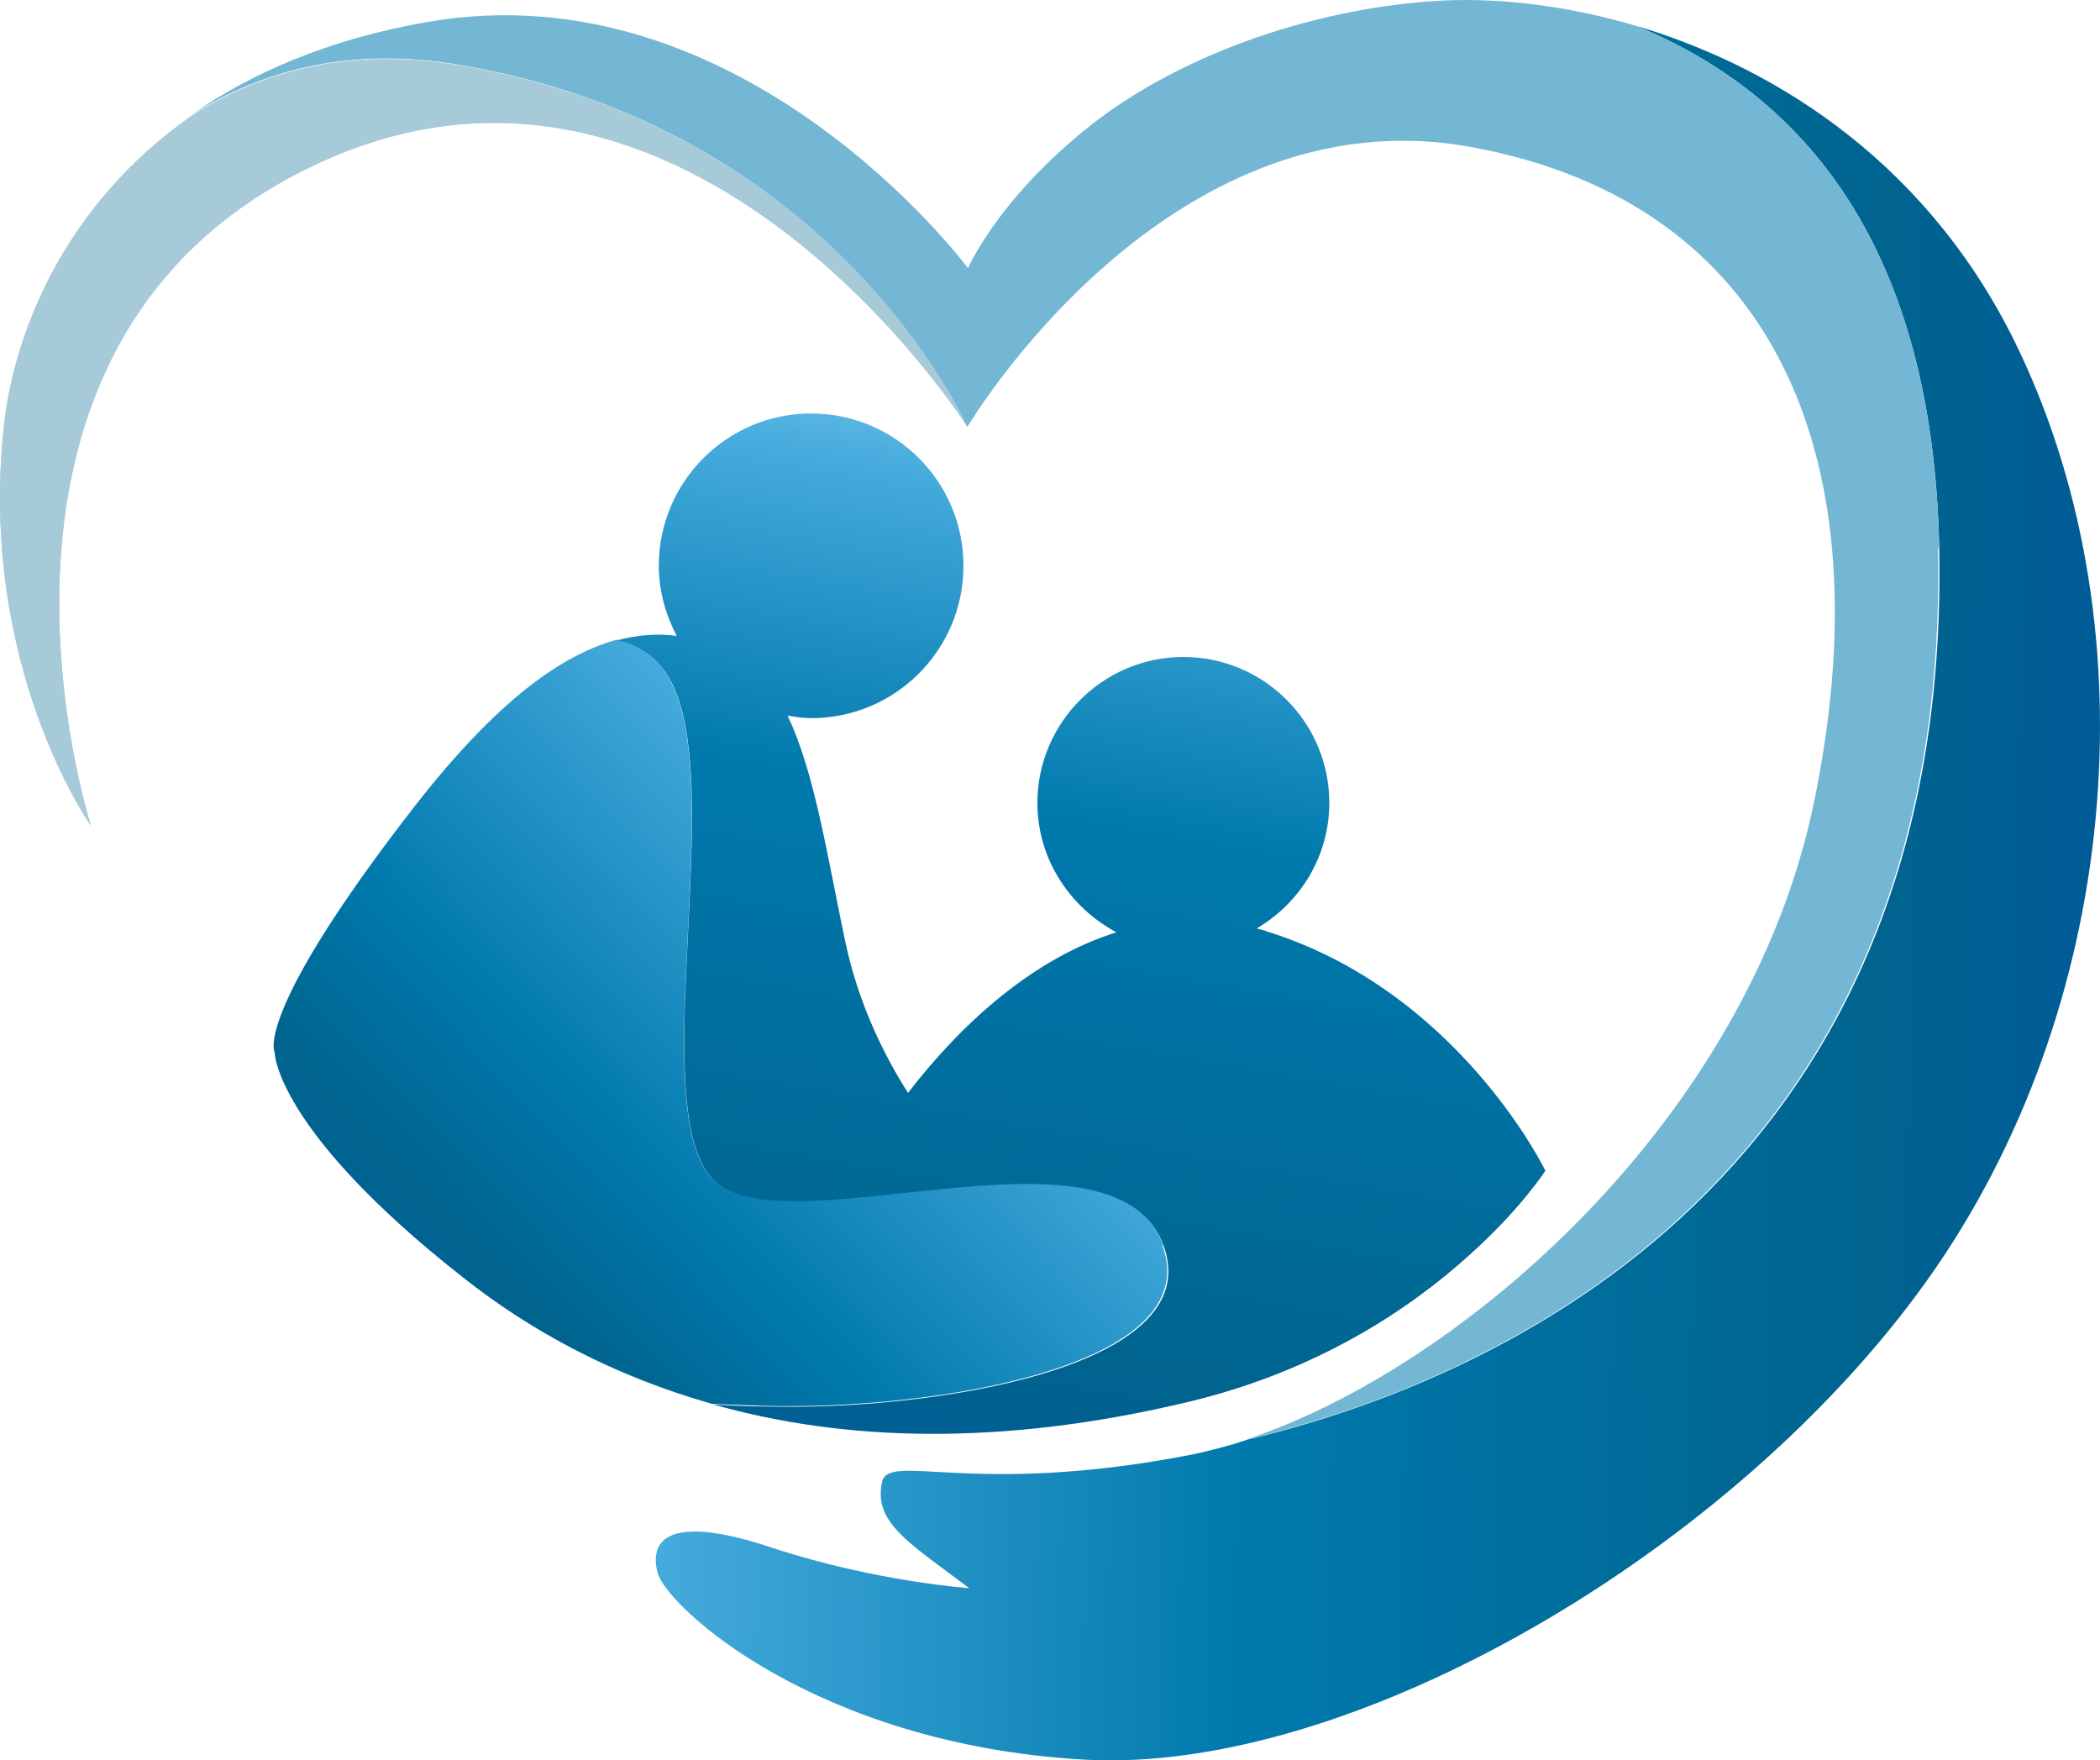 <?xml version="1.0" encoding="UTF-8"?>
<!DOCTYPE svg PUBLIC "-//W3C//DTD SVG 1.1//EN" "http://www.w3.org/Graphics/SVG/1.1/DTD/svg11.dtd">
<!-- Creator: CorelDRAW -->
<svg xmlns="http://www.w3.org/2000/svg" xml:space="preserve" width="27.624mm" height="23.154mm" version="1.1" style="shape-rendering:geometricPrecision; text-rendering:geometricPrecision; image-rendering:optimizeQuality; fill-rule:evenodd; clip-rule:evenodd"
viewBox="0 0 788.2 660.65"
 xmlns:xlink="http://www.w3.org/1999/xlink"
 xmlns:xodm="http://www.corel.com/coreldraw/odm/2003">
 <defs>
  <style type="text/css">
   <![CDATA[
    .fil2 {fill:#73B7D4;fill-rule:nonzero}
    .fil1 {fill:#A7CAD9;fill-rule:nonzero}
    .fil0 {fill:url(#id0);fill-rule:nonzero}
    .fil3 {fill:url(#id1);fill-rule:nonzero}
    .fil4 {fill:url(#id2);fill-rule:nonzero}
   ]]>
  </style>
  <linearGradient id="id0" gradientUnits="userSpaceOnUse" x1="-258.68" y1="288.71" x2="846.9" y2="306.22">
   <stop offset="0" style="stop-opacity:1; stop-color:#CEE9F5"/>
   <stop offset="0.059" style="stop-opacity:1; stop-color:#B2DBED"/>
   <stop offset="0.169" style="stop-opacity:1; stop-color:#87C6E6"/>
   <stop offset="0.31" style="stop-opacity:1; stop-color:#81CBEB"/>
   <stop offset="0.459" style="stop-opacity:1; stop-color:#46ABDD"/>
   <stop offset="0.659" style="stop-opacity:1; stop-color:#0079AD"/>
   <stop offset="0.871" style="stop-opacity:1; stop-color:#00648F"/>
   <stop offset="0.949" style="stop-opacity:1; stop-color:#005B97"/>
   <stop offset="1" style="stop-opacity:1; stop-color:#025376"/>
  </linearGradient>
  <linearGradient id="id1" gradientUnits="userSpaceOnUse" x1="513.57" y1="170.36" x2="73.91" y2="596.14">
   <stop offset="0" style="stop-opacity:1; stop-color:#CEE9F5"/>
   <stop offset="0.059" style="stop-opacity:1; stop-color:#B2DBED"/>
   <stop offset="0.169" style="stop-opacity:1; stop-color:#87C6E6"/>
   <stop offset="0.259" style="stop-opacity:1; stop-color:#81CBEB"/>
   <stop offset="0.4" style="stop-opacity:1; stop-color:#46ABDD"/>
   <stop offset="0.62" style="stop-opacity:1; stop-color:#0079AD"/>
   <stop offset="0.729" style="stop-opacity:1; stop-color:#00648F"/>
   <stop offset="0.871" style="stop-opacity:1; stop-color:#005B97"/>
   <stop offset="1" style="stop-opacity:1; stop-color:#025376"/>
  </linearGradient>
  <linearGradient id="id2" gradientUnits="userSpaceOnUse" x1="498.3" y1="-53.04" x2="385.11" y2="590.2">
   <stop offset="0" style="stop-opacity:1; stop-color:#CEE9F5"/>
   <stop offset="0.059" style="stop-opacity:1; stop-color:#B2DBED"/>
   <stop offset="0.169" style="stop-opacity:1; stop-color:#87C6E6"/>
   <stop offset="0.31" style="stop-opacity:1; stop-color:#81CBEB"/>
   <stop offset="0.388" style="stop-opacity:1; stop-color:#46ABDD"/>
   <stop offset="0.569" style="stop-opacity:1; stop-color:#0079AD"/>
   <stop offset="0.871" style="stop-opacity:1; stop-color:#00648F"/>
   <stop offset="0.988" style="stop-opacity:1; stop-color:#005B97"/>
   <stop offset="1" style="stop-opacity:1; stop-color:#025376"/>
  </linearGradient>
 </defs>
 <g id="Layer_x0020_1">
  <g id="_105553224381408">
   <path class="fil0" d="M758.23 132.46c-32.53,-69.37 -89.94,-106.68 -144,-122.71 63.15,26.07 111.22,83 113.62,195.67 5.03,244.22 -177.01,315.26 -259.77,334.88 -6.93,2.4 -13.88,4.07 -20.33,5.51 -83,16.26 -114.34,-1.19 -116.73,10.52 -2.4,11.72 4.78,18.66 18.66,29.18l14.11 10.52c0,0 -34.92,-2.4 -73.67,-15.07 -38.51,-12.92 -46.64,-3.59 -43.3,9.33 3.59,12.92 59.56,64.34 160.03,70.08 100.47,5.74 243.98,-78.22 316.45,-179.88 72.48,-101.66 84.44,-243.26 34.92,-348.03z"/>
   <path class="fil1" d="M172.67 24.58c-40.42,-6.94 -73.67,1.67 -100.47,18.66 -49.75,34.68 -67.45,84.44 -70.8,117.2 -9.56,90.18 32.77,149.49 32.77,149.49 0,0 -58.37,-179.88 83,-247.56 141.12,-67.69 246.13,98.07 246.13,98.07 0,0 -49.04,-111.95 -190.64,-135.86z"/>
   <path class="fil1" d="M172.67 24.58c-40.42,-6.94 -73.67,1.67 -100.47,18.66 -49.75,34.68 -67.45,84.44 -70.8,117.2 -9.56,90.18 32.77,149.49 32.77,149.49 0,0 -58.37,-179.88 83,-247.56 141.12,-67.69 246.13,98.07 246.13,98.07 0,0 -49.04,-111.95 -190.64,-135.86z"/>
   <path class="fil2" d="M727.85 205.42c-2.4,-112.66 -50.47,-169.59 -113.62,-195.67 -25.83,-7.66 -50.94,-10.53 -72.23,-9.57 -51.43,2.63 -102.85,22.25 -135.38,49.04 -32.77,26.79 -43.29,51.43 -43.29,51.43 0,0 -84.2,-113.38 -203.32,-92.33 -36.84,6.45 -65.78,19.14 -88.03,34.68 27.03,-16.99 60.04,-25.59 100.47,-18.66 141.6,23.92 190.64,135.86 190.64,135.86 0,0 74.63,-126.06 189.21,-105 114.58,21.05 155.23,117.92 128.45,246.37 -24.64,118.16 -131.56,211.69 -213.12,238.71 83,-19.62 264.79,-90.89 259.77,-334.88l0.47 0.02z"/>
   <path class="fil3" d="M436.51 467.33c-18.89,-51.67 -146.15,3.34 -170.07,-25.84 -23.92,-29.18 6.93,-149.49 -15.55,-187.29 -4.78,-8.13 -11.72,-12.2 -19.62,-14.11 -9.09,2.63 -19.14,7.41 -30.38,15.78 -13.4,10.04 -28.22,24.88 -45.21,46.64 -60.75,78.22 -52.62,92.33 -52.62,92.33 0,0 0,28.94 70.56,84.44 25.36,20.1 56.45,37.07 93.77,47.6 5.97,0.24 12.2,0.48 19.37,0.72 61.96,1.67 166.48,-14.36 149.5,-60.28l0.25 0.02z"/>
   <path class="fil4" d="M474.54 349.17c0,0 -1.92,-0.48 -2.88,-0.72 16.26,-9.56 27.27,-27.03 27.27,-47.12 0,-30.38 -24.64,-54.78 -54.78,-54.78 -30.14,0 -54.78,24.64 -54.78,54.78 0,21.05 12.2,39.22 29.66,48.55 -30.62,9.56 -57.64,33.49 -78.22,60.28 -8.37,-13.15 -18.66,-33.01 -23.68,-57.41 -6.45,-30.38 -11.24,-62.67 -21.53,-84.2 2.88,0.48 5.74,0.96 8.85,0.96 31.58,0 57.17,-25.59 57.17,-57.17 0,-31.58 -25.59,-57.17 -57.17,-57.17 -31.58,0 -57.17,25.59 -57.17,57.17 0,9.56 2.63,18.42 6.7,26.31 -6.7,-0.96 -14.36,-0.48 -22.48,1.67 7.89,1.67 14.83,5.98 19.62,14.11 22.25,37.79 -8.62,158.11 15.55,187.29 24.16,29.18 151.18,-25.84 170.07,25.84 16.74,45.92 -87.78,61.95 -149.49,60.28 -7.18,0 -13.4,-0.48 -19.37,-0.71 48.32,13.63 107.4,16.03 178.92,-1.2 48.32,-11.72 82.52,-34.92 104.29,-54.54 19.62,-17.46 28.94,-32.05 28.94,-32.05 0,0 -32.77,-67.69 -105,-89.93l-0.49 -0.26z"/>
  </g>
 </g>
</svg>
